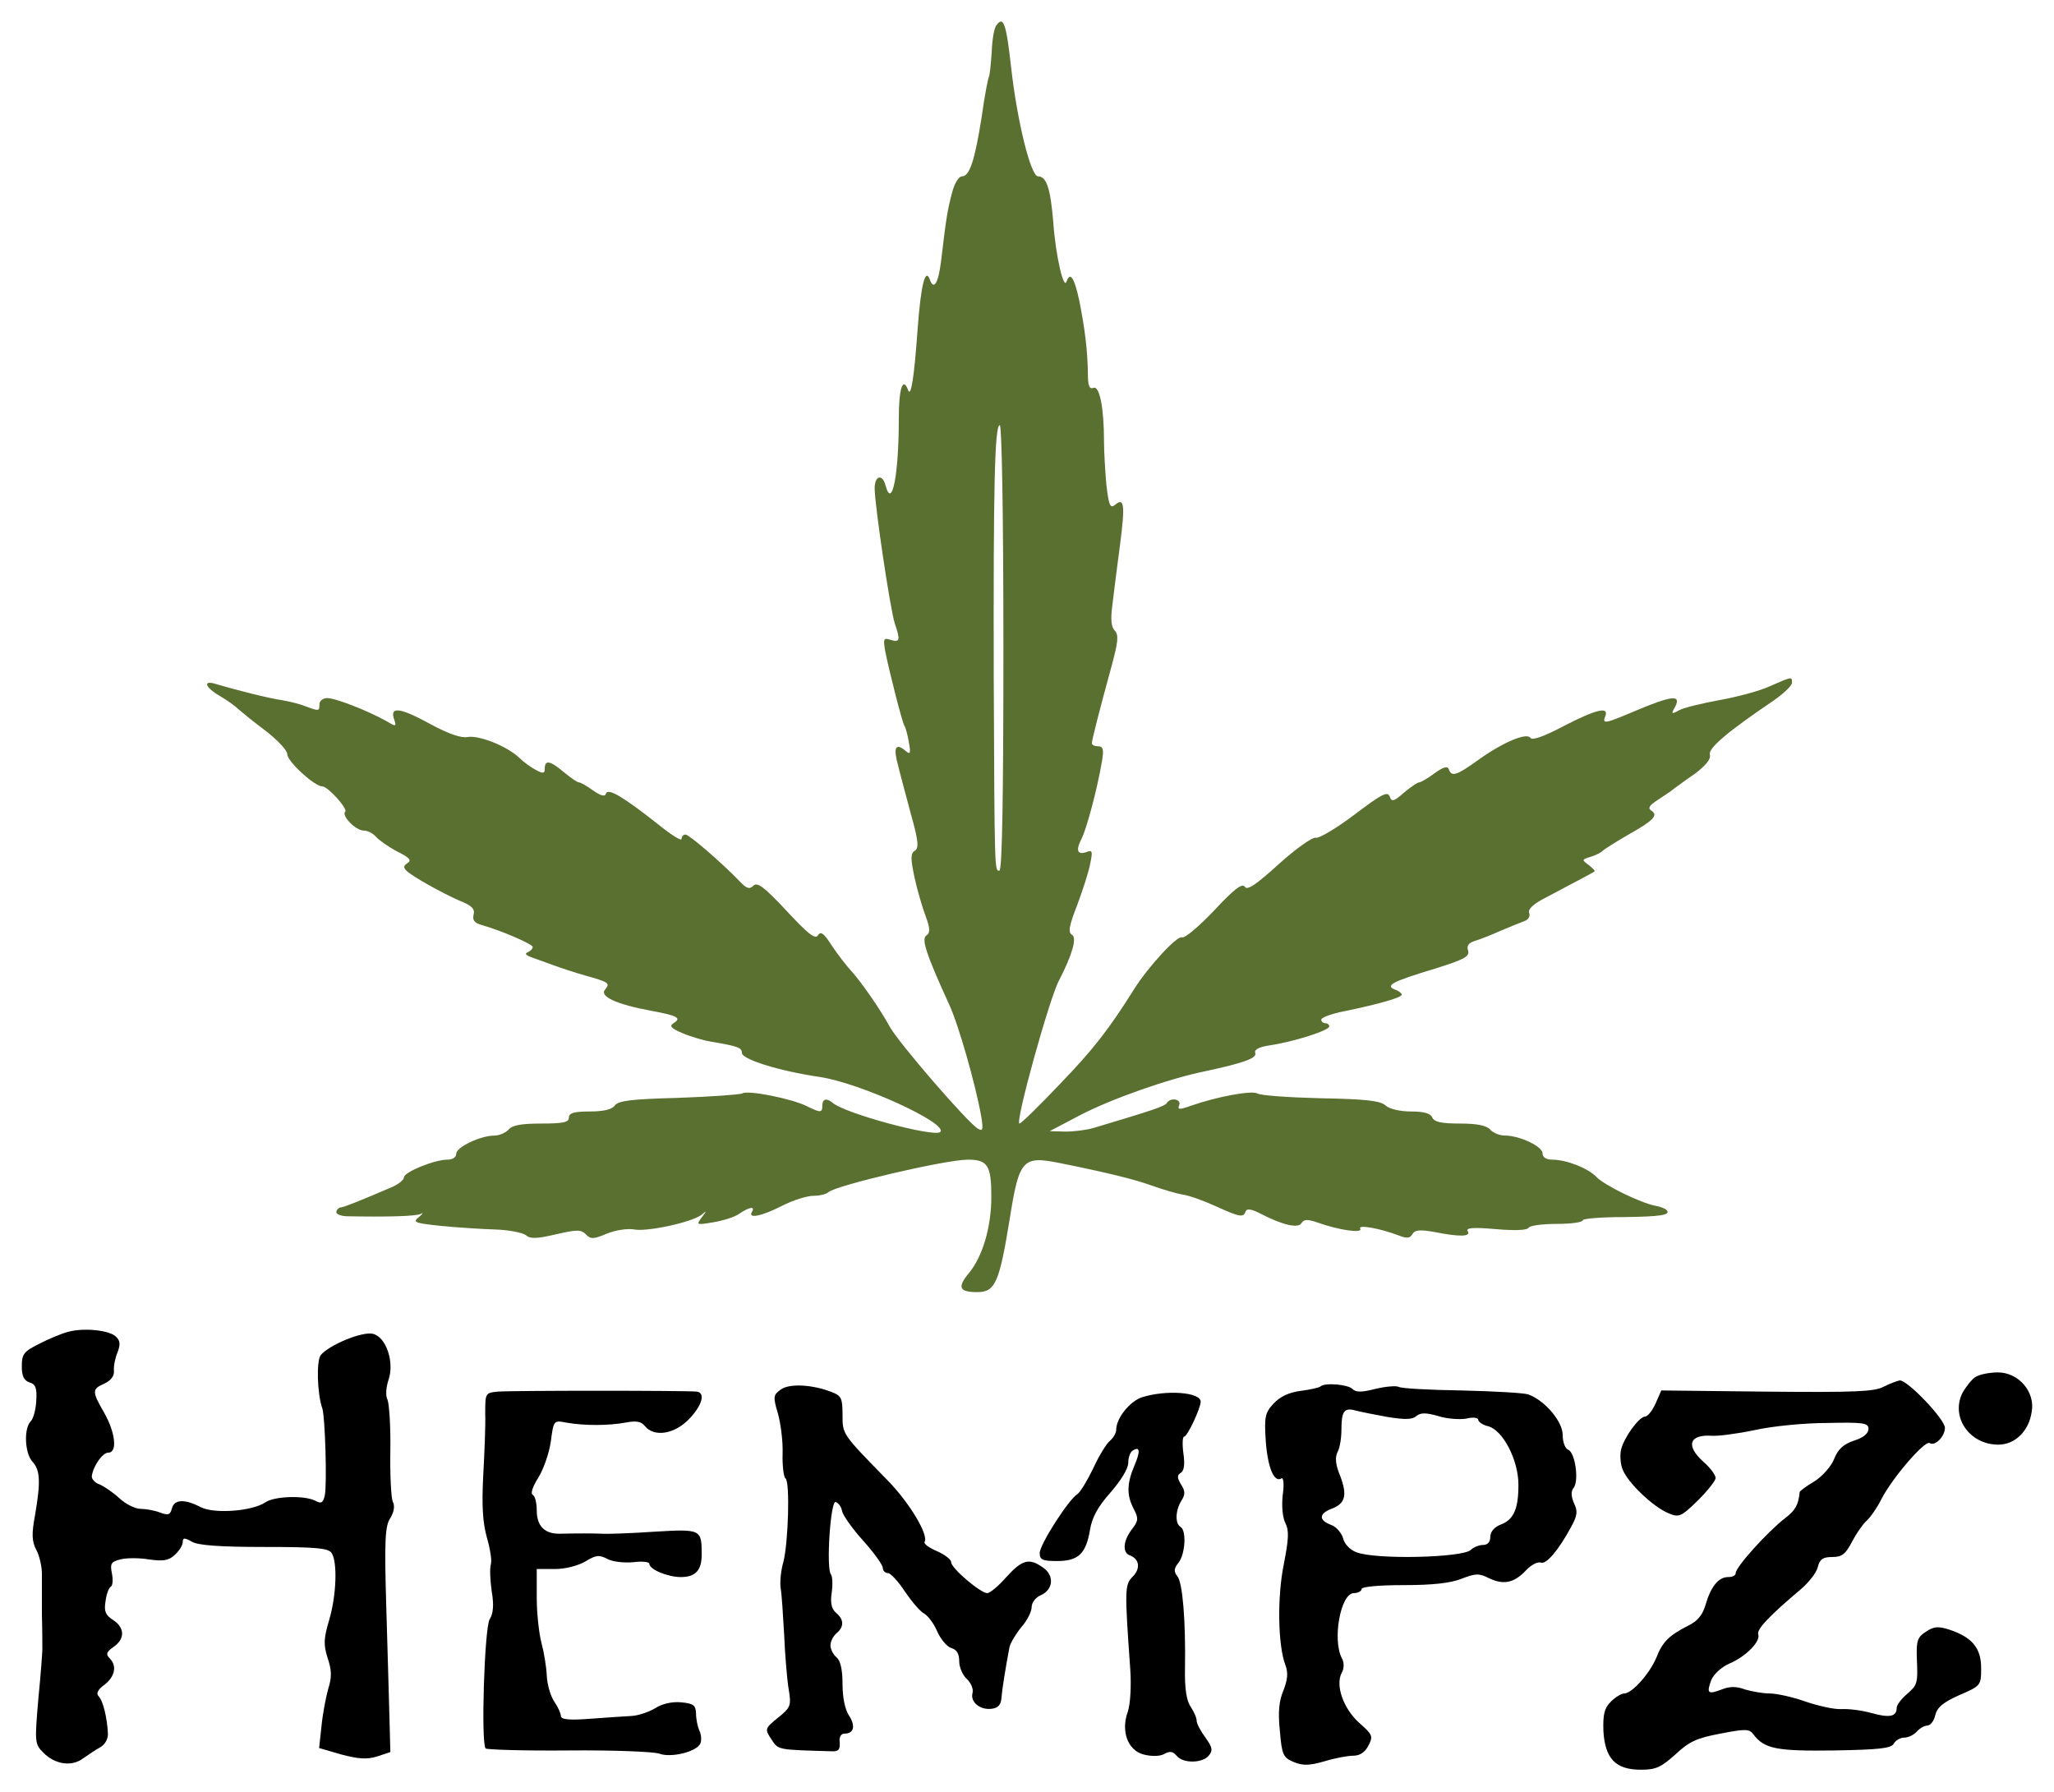 <svg width="47" height="41" viewBox="0 0 47 41" fill="none" xmlns="http://www.w3.org/2000/svg">
<path d="M22.804 0.573C22.748 0.628 22.702 0.913 22.693 1.188C22.675 1.464 22.647 1.721 22.629 1.757C22.61 1.785 22.527 2.198 22.463 2.676C22.306 3.668 22.187 4.035 22.012 4.035C21.938 4.035 21.837 4.2 21.782 4.421C21.68 4.816 21.653 4.962 21.533 5.982C21.469 6.487 21.367 6.652 21.276 6.395C21.174 6.12 21.073 6.514 20.999 7.506C20.916 8.673 20.843 9.104 20.778 8.921C20.659 8.608 20.567 8.893 20.567 9.563C20.567 10.877 20.41 11.666 20.263 11.106C20.189 10.831 20.014 10.886 20.014 11.171C20.014 11.556 20.373 13.962 20.475 14.265C20.603 14.642 20.594 14.706 20.383 14.642C20.217 14.587 20.208 14.614 20.254 14.89C20.337 15.321 20.64 16.515 20.695 16.607C20.723 16.644 20.769 16.818 20.797 16.984C20.843 17.25 20.834 17.277 20.705 17.167C20.493 16.993 20.438 17.112 20.548 17.507C20.594 17.7 20.732 18.205 20.843 18.627C21.018 19.243 21.027 19.408 20.935 19.463C20.834 19.527 20.834 19.638 20.926 20.078C20.99 20.372 21.11 20.776 21.183 20.969C21.285 21.245 21.285 21.346 21.202 21.401C21.073 21.474 21.193 21.832 21.717 22.98C21.929 23.43 22.325 24.817 22.454 25.552C22.5 25.846 22.491 25.892 22.38 25.827C22.15 25.699 20.548 23.844 20.355 23.485C20.152 23.109 19.701 22.457 19.48 22.218C19.361 22.09 19.158 21.823 19.029 21.63C18.854 21.355 18.781 21.3 18.716 21.401C18.652 21.502 18.486 21.364 17.998 20.841C17.492 20.299 17.335 20.18 17.243 20.262C17.151 20.354 17.087 20.336 16.93 20.17C16.525 19.748 15.77 19.096 15.688 19.096C15.632 19.096 15.595 19.142 15.595 19.197C15.595 19.252 15.347 19.096 15.043 18.848C14.261 18.233 13.911 18.021 13.865 18.159C13.846 18.233 13.754 18.214 13.57 18.086C13.432 17.985 13.285 17.902 13.248 17.902C13.211 17.902 13.064 17.801 12.907 17.672C12.594 17.406 12.466 17.378 12.466 17.581C12.466 17.7 12.429 17.709 12.263 17.617C12.152 17.562 11.978 17.434 11.876 17.333C11.591 17.066 10.956 16.818 10.698 16.864C10.551 16.892 10.265 16.791 9.869 16.579C9.17 16.194 8.921 16.157 9.013 16.442C9.078 16.635 9.069 16.635 8.82 16.488C8.387 16.249 7.678 15.973 7.485 15.973C7.393 15.973 7.31 16.038 7.31 16.111C7.31 16.276 7.301 16.276 6.979 16.157C6.85 16.102 6.601 16.047 6.445 16.019C6.169 15.983 5.377 15.781 4.944 15.652C4.631 15.551 4.687 15.726 5.036 15.928C5.193 16.019 5.386 16.157 5.46 16.231C5.534 16.295 5.81 16.524 6.086 16.727C6.353 16.938 6.574 17.167 6.574 17.259C6.574 17.424 7.2 17.994 7.375 17.994C7.504 17.994 7.964 18.508 7.899 18.572C7.807 18.664 8.139 19.004 8.323 19.004C8.415 19.004 8.535 19.068 8.608 19.151C8.673 19.224 8.894 19.381 9.087 19.482C9.363 19.619 9.428 19.683 9.326 19.748C9.234 19.803 9.225 19.849 9.299 19.922C9.428 20.051 10.118 20.437 10.541 20.62C10.799 20.721 10.873 20.804 10.836 20.933C10.809 21.052 10.854 21.116 11.011 21.162C11.471 21.291 12.189 21.603 12.189 21.667C12.189 21.713 12.134 21.759 12.079 21.787C12.005 21.814 12.024 21.851 12.143 21.897C12.245 21.933 12.475 22.016 12.65 22.08C12.825 22.145 13.156 22.255 13.386 22.319C13.938 22.475 13.966 22.494 13.846 22.641C13.708 22.797 14.104 22.98 14.896 23.127C15.503 23.238 15.605 23.293 15.411 23.412C15.31 23.476 15.356 23.531 15.623 23.642C15.816 23.724 16.102 23.807 16.267 23.834C16.884 23.936 16.976 23.972 16.976 24.092C16.976 24.238 17.823 24.505 18.762 24.643C19.683 24.78 21.708 25.708 21.515 25.901C21.386 26.029 19.324 25.478 19.048 25.23C18.919 25.12 18.817 25.139 18.817 25.295C18.817 25.46 18.781 25.469 18.468 25.313C18.127 25.139 17.105 24.936 16.986 25.019C16.921 25.047 16.267 25.093 15.522 25.12C14.454 25.148 14.15 25.184 14.067 25.295C14.003 25.387 13.81 25.432 13.487 25.432C13.128 25.432 13.018 25.469 13.018 25.57C13.018 25.68 12.889 25.708 12.383 25.708C11.932 25.708 11.72 25.745 11.637 25.846C11.572 25.919 11.425 25.983 11.315 25.983C10.993 25.983 10.44 26.25 10.44 26.397C10.44 26.479 10.357 26.534 10.238 26.534C9.943 26.534 9.243 26.819 9.243 26.939C9.243 26.994 9.133 27.085 8.995 27.15C8.212 27.489 7.853 27.627 7.798 27.627C7.761 27.627 7.715 27.664 7.697 27.719C7.678 27.774 7.78 27.82 7.927 27.829C8.857 27.848 9.529 27.829 9.63 27.774C9.695 27.737 9.676 27.774 9.584 27.848C9.437 27.967 9.483 27.985 10.09 28.05C10.459 28.086 11.02 28.123 11.333 28.132C11.646 28.142 11.959 28.206 12.033 28.261C12.134 28.353 12.291 28.343 12.723 28.242C13.202 28.132 13.294 28.132 13.405 28.242C13.515 28.362 13.589 28.353 13.892 28.224C14.104 28.142 14.362 28.105 14.518 28.132C14.813 28.187 15.835 27.967 16.056 27.793C16.175 27.692 16.175 27.701 16.056 27.857C15.927 28.031 15.936 28.031 16.323 27.967C16.544 27.93 16.811 27.848 16.912 27.774C17.142 27.618 17.289 27.59 17.206 27.728C17.105 27.894 17.427 27.829 17.897 27.59C18.145 27.462 18.468 27.361 18.615 27.361C18.753 27.361 18.91 27.324 18.956 27.278C19.131 27.122 21.634 26.534 22.15 26.534C22.601 26.534 22.684 26.672 22.684 27.379C22.684 28.086 22.481 28.757 22.168 29.133C21.901 29.455 21.948 29.565 22.362 29.565C22.776 29.565 22.868 29.345 23.107 27.875C23.319 26.534 23.402 26.443 24.23 26.608C25.326 26.828 25.961 26.984 26.366 27.131C26.596 27.214 26.909 27.306 27.057 27.333C27.213 27.352 27.554 27.48 27.821 27.6C28.364 27.848 28.456 27.866 28.502 27.719C28.53 27.646 28.64 27.664 28.852 27.774C29.349 28.031 29.708 28.114 29.782 27.985C29.837 27.894 29.92 27.894 30.159 27.976C30.647 28.151 31.19 28.224 31.126 28.114C31.061 28.013 31.577 28.105 32.009 28.27C32.194 28.343 32.267 28.334 32.322 28.233C32.378 28.142 32.488 28.132 32.81 28.187C33.409 28.307 33.666 28.298 33.584 28.169C33.538 28.096 33.694 28.077 34.219 28.123C34.642 28.16 34.937 28.151 34.974 28.096C35.001 28.041 35.296 28.004 35.627 28.004C35.95 28.004 36.217 27.967 36.217 27.921C36.217 27.884 36.631 27.848 37.146 27.848C38.002 27.838 38.251 27.802 38.131 27.682C38.104 27.655 37.993 27.609 37.883 27.59C37.542 27.526 36.714 27.122 36.529 26.929C36.336 26.727 35.839 26.534 35.517 26.534C35.379 26.534 35.296 26.479 35.296 26.387C35.296 26.231 34.771 25.983 34.44 25.983C34.311 25.983 34.164 25.919 34.099 25.846C34.016 25.754 33.805 25.708 33.409 25.708C32.976 25.708 32.82 25.671 32.773 25.57C32.737 25.478 32.589 25.432 32.295 25.432C32.037 25.432 31.798 25.377 31.706 25.295C31.586 25.184 31.245 25.148 30.214 25.129C29.487 25.111 28.833 25.065 28.769 25.019C28.64 24.946 27.848 25.093 27.268 25.295C26.983 25.396 26.937 25.396 26.983 25.285C27.038 25.148 26.78 25.102 26.698 25.239C26.652 25.313 26.375 25.405 25.022 25.809C24.866 25.855 24.58 25.892 24.378 25.892L24.019 25.882L24.7 25.524C25.418 25.148 26.716 24.689 27.563 24.514C28.465 24.321 28.769 24.211 28.723 24.092C28.695 24.018 28.806 23.954 29.064 23.917C29.616 23.834 30.417 23.577 30.417 23.485C30.417 23.449 30.38 23.412 30.325 23.412C30.279 23.412 30.233 23.375 30.233 23.329C30.233 23.284 30.472 23.192 30.767 23.137C31.568 22.971 32.074 22.824 32.074 22.76C32.074 22.723 32 22.668 31.917 22.641C31.687 22.549 31.862 22.457 32.838 22.163C33.51 21.952 33.63 21.888 33.593 21.75C33.556 21.64 33.602 21.575 33.749 21.529C33.869 21.493 34.127 21.392 34.329 21.3C34.532 21.217 34.771 21.116 34.872 21.079C34.965 21.052 35.02 20.969 34.992 20.896C34.955 20.804 35.084 20.684 35.37 20.538C35.959 20.225 36.437 19.977 36.483 19.941C36.511 19.931 36.447 19.867 36.355 19.794C36.189 19.674 36.189 19.665 36.41 19.601C36.529 19.564 36.649 19.5 36.677 19.463C36.704 19.436 36.962 19.27 37.248 19.105C37.837 18.774 37.956 18.655 37.782 18.545C37.699 18.49 37.745 18.425 37.929 18.306C38.076 18.205 38.242 18.104 38.288 18.058C38.343 18.021 38.555 17.856 38.776 17.709C39.033 17.516 39.153 17.369 39.126 17.268C39.08 17.121 39.54 16.736 40.599 16.019C40.819 15.863 41.004 15.689 41.004 15.624C41.004 15.477 41.013 15.477 40.506 15.698C40.276 15.808 39.752 15.946 39.346 16.019C38.941 16.093 38.527 16.194 38.426 16.249C38.242 16.35 38.233 16.341 38.334 16.166C38.472 15.891 38.251 15.918 37.459 16.249C36.723 16.561 36.658 16.579 36.732 16.387C36.824 16.157 36.52 16.231 35.775 16.616C35.324 16.855 35.057 16.947 35.02 16.883C34.937 16.754 34.385 16.984 33.814 17.397C33.326 17.746 33.215 17.783 33.151 17.599C33.123 17.525 33.031 17.544 32.829 17.691C32.672 17.81 32.507 17.902 32.47 17.902C32.433 17.902 32.276 18.012 32.12 18.141C31.89 18.343 31.844 18.352 31.798 18.223C31.752 18.095 31.604 18.177 30.997 18.637C30.582 18.949 30.187 19.188 30.104 19.169C30.03 19.151 29.643 19.426 29.257 19.775C28.741 20.244 28.539 20.381 28.484 20.29C28.428 20.198 28.235 20.345 27.784 20.831C27.443 21.19 27.112 21.474 27.047 21.447C26.937 21.401 26.283 22.108 25.952 22.631C25.381 23.541 25.022 24.009 24.249 24.808C23.779 25.304 23.365 25.708 23.328 25.708C23.218 25.708 24.01 22.852 24.23 22.439C24.534 21.851 24.645 21.465 24.534 21.392C24.433 21.337 24.461 21.19 24.654 20.694C24.783 20.345 24.921 19.922 24.949 19.748C25.004 19.482 24.995 19.445 24.875 19.491C24.654 19.573 24.608 19.463 24.746 19.197C24.866 18.958 25.105 18.067 25.216 17.415C25.262 17.149 25.243 17.075 25.123 17.075C25.05 17.075 24.985 17.048 24.985 17.002C24.985 16.928 25.169 16.212 25.436 15.239C25.584 14.688 25.602 14.532 25.51 14.431C25.427 14.348 25.409 14.174 25.455 13.834C25.483 13.577 25.565 12.952 25.63 12.456C25.75 11.529 25.722 11.373 25.51 11.556C25.4 11.639 25.372 11.556 25.317 11.097C25.289 10.785 25.262 10.335 25.262 10.096C25.262 9.334 25.16 8.82 25.022 8.875C24.921 8.911 24.893 8.82 24.893 8.526C24.884 8.021 24.829 7.534 24.691 6.854C24.58 6.349 24.488 6.211 24.405 6.441C24.341 6.643 24.157 5.862 24.102 5.091C24.037 4.301 23.945 4.035 23.752 4.035C23.586 4.035 23.273 2.768 23.135 1.528C23.025 0.536 22.96 0.362 22.804 0.573ZM22.96 14.825C22.96 18.159 22.933 19.922 22.868 19.922C22.758 19.922 22.758 19.977 22.739 15.514C22.73 11.198 22.758 9.729 22.877 9.729C22.923 9.729 22.96 11.703 22.96 14.825Z" fill="#5A7030"/>
<path d="M1.558 30.474C1.41 30.511 1.107 30.639 0.895 30.749C0.545 30.924 0.499 30.979 0.499 31.264C0.499 31.484 0.545 31.585 0.674 31.631C0.812 31.668 0.849 31.76 0.83 32.044C0.821 32.246 0.766 32.458 0.702 32.522C0.545 32.678 0.563 33.238 0.738 33.44C0.922 33.633 0.932 33.908 0.803 34.662C0.72 35.102 0.729 35.268 0.83 35.461C0.904 35.598 0.959 35.846 0.959 36.011C0.959 36.177 0.959 36.599 0.959 36.957C0.969 37.306 0.969 37.665 0.969 37.738C0.969 37.812 0.932 38.326 0.876 38.886C0.794 39.859 0.794 39.905 0.987 40.098C1.254 40.374 1.641 40.429 1.898 40.236C2.018 40.153 2.193 40.034 2.294 39.979C2.405 39.914 2.478 39.786 2.469 39.657C2.451 39.308 2.359 38.913 2.257 38.812C2.193 38.748 2.239 38.656 2.395 38.546C2.635 38.353 2.681 38.114 2.506 37.94C2.414 37.848 2.441 37.793 2.598 37.683C2.865 37.499 2.856 37.242 2.589 37.068C2.414 36.957 2.377 36.866 2.414 36.645C2.432 36.489 2.487 36.333 2.534 36.305C2.58 36.287 2.589 36.14 2.561 36.002C2.515 35.773 2.543 35.736 2.754 35.681C2.893 35.644 3.187 35.644 3.408 35.681C3.73 35.727 3.859 35.709 3.997 35.58C4.098 35.488 4.181 35.359 4.181 35.286C4.181 35.185 4.218 35.176 4.393 35.277C4.531 35.359 5.037 35.396 6.05 35.396C7.238 35.396 7.514 35.424 7.588 35.534C7.726 35.745 7.698 36.507 7.532 37.068C7.403 37.499 7.403 37.637 7.495 37.931C7.588 38.206 7.597 38.372 7.514 38.629C7.459 38.822 7.385 39.207 7.357 39.492L7.302 39.997L7.808 40.144C8.195 40.245 8.388 40.264 8.628 40.19L8.932 40.089L8.913 39.354C8.904 38.941 8.867 37.784 8.839 36.774C8.793 35.24 8.812 34.91 8.932 34.735C9.014 34.597 9.042 34.459 8.987 34.358C8.95 34.276 8.922 33.743 8.932 33.192C8.941 32.632 8.904 32.118 8.867 32.026C8.821 31.943 8.83 31.76 8.886 31.585C9.033 31.181 8.839 30.593 8.536 30.52C8.296 30.456 7.523 30.777 7.339 31.007C7.238 31.135 7.256 31.888 7.376 32.228C7.44 32.421 7.486 33.982 7.431 34.221C7.394 34.386 7.348 34.414 7.219 34.34C6.971 34.212 6.28 34.23 6.069 34.377C5.765 34.579 4.909 34.643 4.596 34.487C4.227 34.294 3.988 34.303 3.933 34.515C3.896 34.662 3.85 34.68 3.657 34.606C3.537 34.561 3.334 34.524 3.215 34.524C3.095 34.524 2.874 34.414 2.736 34.285C2.598 34.157 2.386 34.01 2.276 33.964C2.165 33.927 2.092 33.835 2.101 33.771C2.138 33.532 2.349 33.238 2.478 33.238C2.69 33.238 2.644 32.788 2.386 32.329C2.101 31.833 2.101 31.787 2.386 31.659C2.543 31.585 2.616 31.484 2.607 31.365C2.598 31.255 2.635 31.071 2.69 30.942C2.754 30.768 2.754 30.685 2.662 30.593C2.524 30.437 1.926 30.373 1.558 30.474Z" fill="black"/>
<path d="M45.21 31.503C45.127 31.549 44.989 31.723 44.906 31.87C44.63 32.421 45.063 33.055 45.726 33.055C46.103 33.055 46.425 32.752 46.49 32.302C46.573 31.843 46.186 31.402 45.717 31.402C45.523 31.402 45.302 31.448 45.21 31.503Z" fill="black"/>
<path d="M43.096 31.732C42.893 31.842 42.433 31.861 40.426 31.842L38.014 31.815L37.885 32.109C37.812 32.274 37.701 32.412 37.646 32.412C37.508 32.412 37.167 32.88 37.094 33.165C37.066 33.284 37.075 33.495 37.13 33.624C37.241 33.918 37.821 34.478 38.18 34.625C38.419 34.726 38.465 34.708 38.852 34.331C39.073 34.111 39.257 33.881 39.257 33.817C39.257 33.752 39.137 33.587 38.981 33.45C38.567 33.082 38.649 32.816 39.174 32.852C39.312 32.862 39.745 32.807 40.141 32.724C40.546 32.632 41.291 32.559 41.816 32.559C42.645 32.54 42.755 32.559 42.755 32.696C42.755 32.797 42.636 32.898 42.424 32.963C42.184 33.045 42.056 33.156 41.964 33.394C41.89 33.569 41.687 33.789 41.512 33.899C41.337 34.001 41.19 34.111 41.181 34.138C41.153 34.432 41.08 34.561 40.85 34.735C40.435 35.057 39.717 35.855 39.717 35.993C39.717 36.048 39.644 36.085 39.542 36.085C39.322 36.085 39.147 36.306 39.027 36.719C38.962 36.948 38.843 37.095 38.631 37.196C38.198 37.417 38.042 37.564 37.904 37.922C37.747 38.298 37.342 38.748 37.167 38.748C37.103 38.748 36.965 38.831 36.864 38.932C36.707 39.088 36.679 39.226 36.689 39.602C36.725 40.236 36.965 40.493 37.545 40.493C37.895 40.493 38.005 40.438 38.336 40.144C38.649 39.85 38.824 39.768 39.367 39.667C39.938 39.556 40.03 39.556 40.122 39.685C40.371 40.016 40.656 40.071 41.973 40.052C42.995 40.034 43.271 40.006 43.335 39.896C43.372 39.823 43.483 39.758 43.575 39.758C43.667 39.758 43.795 39.694 43.86 39.621C43.924 39.547 44.035 39.483 44.099 39.483C44.173 39.483 44.256 39.373 44.283 39.244C44.329 39.06 44.468 38.95 44.836 38.785C45.324 38.574 45.333 38.565 45.333 38.17C45.333 37.711 45.13 37.463 44.606 37.288C44.348 37.206 44.247 37.215 44.072 37.334C43.878 37.453 43.851 37.545 43.86 37.903C43.888 38.537 43.878 38.546 43.63 38.767C43.501 38.877 43.4 39.015 43.4 39.079C43.4 39.281 43.234 39.309 42.829 39.198C42.608 39.134 42.304 39.097 42.138 39.106C41.973 39.116 41.605 39.033 41.31 38.932C41.025 38.831 40.656 38.748 40.491 38.748C40.334 38.748 40.086 38.702 39.929 38.657C39.736 38.583 39.579 38.583 39.395 38.657C39.082 38.776 39.045 38.748 39.156 38.445C39.211 38.307 39.386 38.151 39.561 38.069C39.938 37.913 40.288 37.564 40.233 37.398C40.187 37.288 40.481 36.976 41.199 36.37C41.384 36.214 41.568 35.984 41.595 35.855C41.641 35.672 41.715 35.626 41.927 35.626C42.148 35.626 42.23 35.562 42.378 35.277C42.479 35.084 42.626 34.873 42.709 34.799C42.792 34.726 42.949 34.506 43.05 34.303C43.298 33.817 44.044 32.953 44.154 33.018C44.274 33.1 44.504 32.871 44.504 32.669C44.504 32.476 43.657 31.585 43.473 31.585C43.409 31.594 43.243 31.659 43.096 31.732Z" fill="black"/>
<path d="M17.862 31.797C17.696 31.916 17.687 31.962 17.797 32.33C17.862 32.55 17.917 32.972 17.908 33.257C17.898 33.542 17.935 33.799 17.972 33.826C18.082 33.891 18.037 35.305 17.926 35.737C17.871 35.92 17.843 36.187 17.862 36.334C17.889 36.471 17.917 36.958 17.944 37.417C17.963 37.867 18.009 38.427 18.046 38.648C18.11 39.024 18.092 39.07 17.806 39.3C17.503 39.548 17.493 39.557 17.65 39.796C17.816 40.044 17.77 40.034 19.031 40.071C19.187 40.08 19.224 40.034 19.215 39.869C19.196 39.75 19.242 39.667 19.325 39.667C19.537 39.667 19.583 39.493 19.427 39.254C19.334 39.116 19.279 38.831 19.279 38.538C19.279 38.207 19.233 37.996 19.141 37.922C19.067 37.858 19.003 37.739 19.003 37.647C19.003 37.555 19.067 37.435 19.141 37.371C19.316 37.224 19.316 37.059 19.132 36.903C19.031 36.82 18.994 36.682 19.031 36.444C19.058 36.251 19.049 36.067 19.012 36.021C18.902 35.883 19.003 34.322 19.123 34.368C19.187 34.387 19.252 34.478 19.27 34.579C19.288 34.671 19.5 34.974 19.749 35.25C19.997 35.525 20.2 35.81 20.2 35.874C20.2 35.939 20.255 35.994 20.32 35.994C20.375 35.994 20.559 36.187 20.706 36.416C20.863 36.646 21.056 36.875 21.148 36.921C21.24 36.976 21.378 37.16 21.452 37.344C21.535 37.518 21.673 37.684 21.774 37.711C21.894 37.748 21.949 37.84 21.949 38.014C21.949 38.152 22.032 38.336 22.124 38.418C22.216 38.501 22.28 38.648 22.253 38.74C22.198 38.951 22.437 39.134 22.695 39.098C22.842 39.079 22.906 39.006 22.916 38.841C22.934 38.629 23.008 38.17 23.1 37.684C23.127 37.582 23.247 37.38 23.376 37.224C23.505 37.077 23.606 36.875 23.606 36.774C23.606 36.673 23.698 36.545 23.818 36.499C24.103 36.37 24.131 36.049 23.864 35.865C23.551 35.645 23.394 35.681 23.026 36.086C22.851 36.288 22.649 36.453 22.593 36.453C22.437 36.453 21.765 35.883 21.765 35.746C21.765 35.681 21.618 35.571 21.433 35.489C21.259 35.415 21.13 35.323 21.157 35.277C21.249 35.121 20.826 34.405 20.32 33.882C19.261 32.798 19.279 32.825 19.279 32.366C19.279 31.999 19.252 31.935 19.031 31.852C18.589 31.677 18.055 31.65 17.862 31.797Z" fill="black"/>
<path d="M30.216 31.723C30.189 31.75 29.986 31.796 29.765 31.824C29.489 31.861 29.296 31.952 29.139 32.118C28.946 32.329 28.927 32.421 28.964 32.981C29.01 33.587 29.157 33.936 29.323 33.826C29.369 33.798 29.388 33.964 29.351 34.212C29.323 34.478 29.351 34.735 29.415 34.854C29.498 35.02 29.489 35.213 29.378 35.782C29.222 36.535 29.24 37.655 29.415 38.105C29.48 38.28 29.461 38.436 29.369 38.675C29.268 38.913 29.24 39.171 29.286 39.602C29.332 40.153 29.36 40.218 29.609 40.319C29.811 40.401 29.958 40.401 30.308 40.3C30.547 40.227 30.842 40.172 30.971 40.172C31.118 40.172 31.238 40.089 31.312 39.942C31.422 39.731 31.413 39.694 31.1 39.419C30.741 39.097 30.547 38.555 30.704 38.271C30.759 38.17 30.759 38.041 30.704 37.94C30.483 37.518 30.676 36.452 30.98 36.452C31.072 36.452 31.155 36.406 31.155 36.361C31.155 36.305 31.542 36.269 32.122 36.269C32.785 36.269 33.199 36.223 33.447 36.122C33.76 36.002 33.843 35.993 34.073 36.112C34.405 36.269 34.644 36.223 34.92 35.929C35.031 35.809 35.187 35.727 35.261 35.754C35.381 35.8 35.666 35.47 35.961 34.919C36.089 34.68 36.108 34.579 36.016 34.395C35.951 34.239 35.942 34.12 36.007 34.046C36.136 33.881 36.043 33.238 35.887 33.174C35.813 33.146 35.758 32.999 35.758 32.834C35.758 32.531 35.362 32.053 34.975 31.907C34.874 31.87 34.184 31.833 33.447 31.815C32.711 31.805 32.057 31.769 32.002 31.732C31.947 31.704 31.707 31.723 31.477 31.778C31.155 31.861 31.026 31.861 30.943 31.778C30.842 31.677 30.308 31.631 30.216 31.723ZM31.744 32.421C32.14 32.485 32.315 32.485 32.407 32.402C32.508 32.32 32.628 32.32 32.913 32.402C33.116 32.467 33.411 32.485 33.558 32.458C33.705 32.421 33.825 32.439 33.825 32.485C33.825 32.531 33.926 32.605 34.046 32.632C34.386 32.715 34.745 33.403 34.745 33.973C34.745 34.533 34.635 34.781 34.322 34.891C34.193 34.946 34.101 35.047 34.101 35.167C34.101 35.286 34.036 35.35 33.935 35.35C33.843 35.35 33.714 35.405 33.659 35.461C33.475 35.644 31.468 35.69 31.035 35.516C30.888 35.461 30.759 35.323 30.732 35.194C30.695 35.075 30.575 34.928 30.456 34.891C30.17 34.781 30.179 34.634 30.465 34.524C30.787 34.404 30.833 34.212 30.667 33.771C30.557 33.514 30.547 33.348 30.603 33.229C30.658 33.137 30.695 32.907 30.695 32.706C30.695 32.292 30.759 32.2 31.017 32.274C31.118 32.301 31.441 32.366 31.744 32.421Z" fill="black"/>
<path d="M11.389 31.842C11.103 31.87 11.103 31.879 11.103 32.347C11.113 32.614 11.085 33.257 11.057 33.771C11.021 34.469 11.048 34.845 11.14 35.176C11.214 35.433 11.26 35.709 11.232 35.791C11.205 35.874 11.214 36.149 11.251 36.407C11.306 36.728 11.287 36.921 11.205 37.049C11.085 37.242 11.002 39.896 11.113 40.007C11.149 40.034 12.005 40.062 13.018 40.052C14.04 40.043 14.961 40.08 15.089 40.126C15.356 40.227 15.955 40.08 16.028 39.887C16.056 39.814 16.047 39.685 16.001 39.593C15.964 39.511 15.927 39.336 15.927 39.208C15.918 39.015 15.872 38.978 15.577 38.95C15.366 38.932 15.145 38.987 14.988 39.088C14.85 39.171 14.611 39.253 14.454 39.263C14.298 39.272 13.865 39.299 13.506 39.327C13.027 39.364 12.834 39.345 12.834 39.263C12.834 39.208 12.77 39.061 12.687 38.941C12.604 38.822 12.521 38.556 12.512 38.344C12.503 38.142 12.447 37.802 12.392 37.6C12.337 37.398 12.282 36.93 12.282 36.563V35.901H12.696C12.935 35.901 13.221 35.828 13.396 35.727C13.635 35.58 13.709 35.571 13.902 35.672C14.022 35.736 14.289 35.764 14.491 35.745C14.694 35.718 14.859 35.736 14.859 35.782C14.859 35.911 15.283 36.085 15.577 36.085C15.918 36.085 16.056 35.929 16.056 35.571C16.056 34.992 16.047 34.983 14.97 35.047C14.427 35.084 13.893 35.102 13.782 35.093C13.561 35.084 13.23 35.084 12.816 35.093C12.466 35.102 12.282 34.919 12.282 34.561C12.282 34.395 12.245 34.23 12.19 34.203C12.134 34.175 12.19 34.01 12.319 33.808C12.438 33.615 12.567 33.248 12.604 32.981C12.668 32.504 12.668 32.494 12.954 32.55C13.359 32.623 13.92 32.623 14.316 32.55C14.556 32.504 14.675 32.522 14.758 32.632C14.97 32.889 15.43 32.816 15.761 32.476C16.065 32.164 16.148 31.87 15.946 31.842C15.725 31.815 11.683 31.815 11.389 31.842Z" fill="black"/>
<path d="M26.13 31.971C25.854 32.063 25.541 32.449 25.541 32.715C25.541 32.788 25.476 32.898 25.402 32.963C25.32 33.027 25.145 33.312 25.016 33.596C24.878 33.881 24.721 34.138 24.657 34.184C24.454 34.304 23.791 35.341 23.791 35.534C23.791 35.69 23.856 35.718 24.187 35.718C24.675 35.718 24.85 35.553 24.942 35.002C24.988 34.717 25.126 34.469 25.412 34.148C25.651 33.872 25.817 33.606 25.817 33.468C25.817 33.349 25.863 33.22 25.918 33.192C26.084 33.082 26.102 33.202 25.955 33.541C25.78 33.955 25.78 34.221 25.946 34.533C26.056 34.744 26.047 34.8 25.9 34.992C25.697 35.259 25.679 35.525 25.854 35.589C26.075 35.672 26.102 35.892 25.918 36.076C25.734 36.26 25.734 36.37 25.863 38.197C25.89 38.583 25.863 38.996 25.808 39.162C25.642 39.612 25.808 40.052 26.167 40.144C26.341 40.19 26.535 40.19 26.636 40.135C26.765 40.062 26.839 40.071 26.922 40.172C27.069 40.355 27.511 40.346 27.658 40.172C27.759 40.052 27.741 39.979 27.584 39.759C27.474 39.612 27.382 39.437 27.382 39.373C27.382 39.299 27.317 39.162 27.244 39.051C27.152 38.914 27.106 38.647 27.115 38.179C27.133 37.077 27.06 36.205 26.94 36.067C26.857 35.957 26.857 35.892 26.968 35.755C27.124 35.553 27.152 35.02 27.014 34.937C26.885 34.864 26.894 34.561 27.032 34.34C27.124 34.193 27.124 34.12 27.023 33.964C26.931 33.808 26.931 33.753 27.023 33.697C27.096 33.652 27.115 33.495 27.078 33.248C27.05 33.036 27.06 32.871 27.096 32.871C27.17 32.871 27.474 32.219 27.474 32.072C27.474 31.852 26.682 31.797 26.13 31.971Z" fill="black"/>
</svg>
